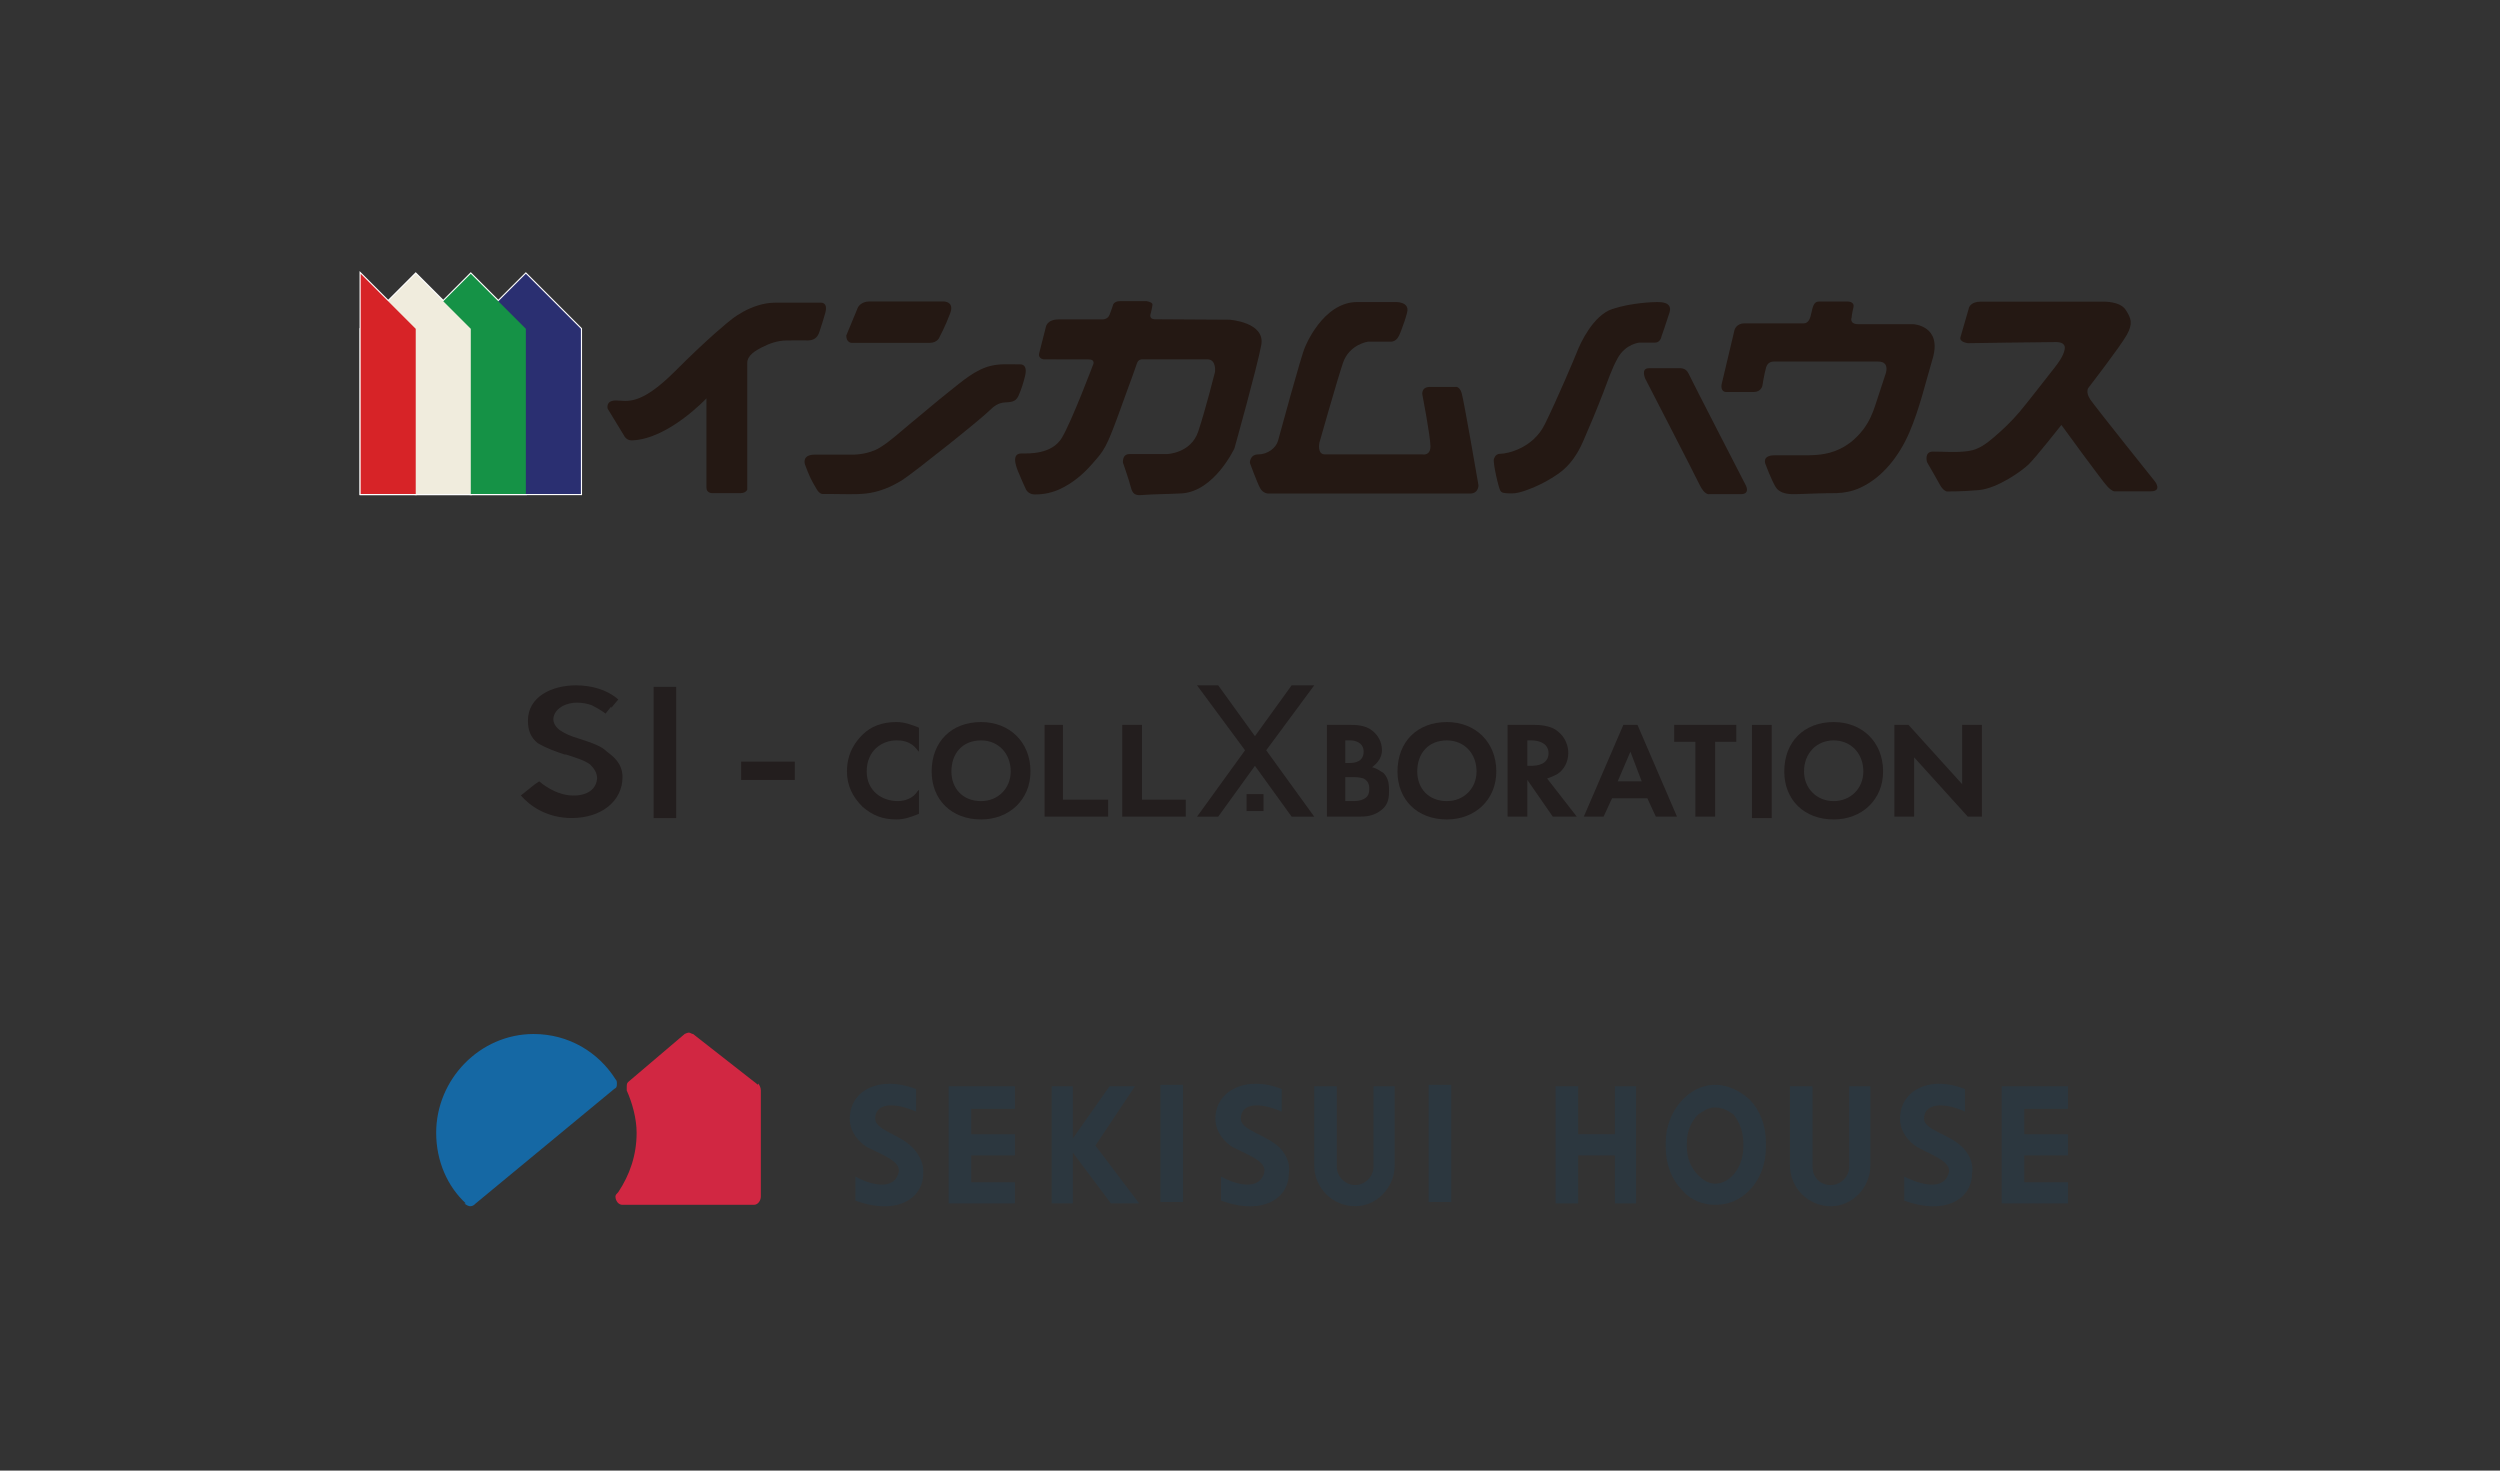<?xml version="1.0" encoding="UTF-8" standalone="no"?>
<!DOCTYPE svg PUBLIC "-//W3C//DTD SVG 1.1//EN" "http://www.w3.org/Graphics/SVG/1.1/DTD/svg11.dtd">
<svg width="100%" height="100%" viewBox="0 0 612 360" version="1.1" xmlns="http://www.w3.org/2000/svg" xmlns:xlink="http://www.w3.org/1999/xlink" xml:space="preserve" xmlns:serif="http://www.serif.com/" style="fill-rule:evenodd;clip-rule:evenodd;">
    <rect x="0" y="0" width="612" height="360" fill="#333333" stroke="none"/>
    <g id="ベタ">
    </g>
    <g id="タイトル" transform="matrix(1,0,0,1,81,-320)">
        <g transform="matrix(2.297,0,0,2.297,73.658,406.851)">
            <path d="M0,9.122C3.864,9.017 7.957,4.645 7.957,4.645L7.957,14.16C7.957,14.742 8.54,14.742 8.54,14.742L11.624,14.742C12.144,14.742 12.308,14.384 12.308,14.384L12.308,0.876C12.308,0.036 13.226,-0.462 13.857,-0.79C14.676,-1.213 15.537,-1.509 16.467,-1.526C17.223,-1.541 17.98,-1.529 18.738,-1.529C19.376,-1.529 19.781,-1.794 19.983,-2.405C20.209,-3.084 20.431,-3.764 20.621,-4.453C20.944,-5.62 20.166,-5.554 20.166,-5.554L15.294,-5.554C12.633,-5.554 10.422,-3.606 10.422,-3.606C10.422,-3.606 8.343,-1.984 4.579,1.784C0.808,5.55 -0.553,4.869 -1.688,4.869C-2.825,4.869 -2.569,5.745 -2.569,5.745L-0.834,8.597C-0.834,8.597 -0.593,9.141 0,9.122" style="fill:rgb(36,24,19);fill-rule:nonzero;"/>
        </g>
        <g transform="matrix(2.297,0,0,2.297,126.166,395.282)">
            <path d="M0,2.989L1.235,0.002C1.235,0.002 1.527,-0.649 2.501,-0.649L10.198,-0.649C10.198,-0.649 11.596,-0.779 11.075,0.616C10.553,2.015 9.94,3.148 9.94,3.148C9.94,3.148 9.743,3.768 8.867,3.768L0.552,3.768C0.552,3.768 0,3.736 0,2.989" style="fill:rgb(36,24,19);fill-rule:nonzero;"/>
        </g>
        <g transform="matrix(2.297,0,0,2.297,118.925,410.336)">
            <path d="M0,12.812C-0.238,12.421 -0.519,11.91 -0.641,11.66C-0.876,11.172 -1.059,10.681 -1.248,10.172C-1.248,10.172 -1.637,9.124 -0.2,9.124L3.87,9.124C3.87,9.124 5.477,9.15 6.742,8.37C7.856,7.685 8.844,6.744 9.856,5.918C11.323,4.715 12.762,3.474 14.251,2.296C15.541,1.276 16.906,0.066 18.552,-0.338C19.568,-0.586 20.655,-0.495 21.696,-0.495C21.696,-0.495 22.509,-0.578 22.22,0.688C22.046,1.426 21.814,2.168 21.504,2.859C21.197,3.551 20.655,3.52 20.002,3.566C19.363,3.609 18.863,3.977 18.416,4.424C17.41,5.429 10.262,11.113 9.127,11.829C7.933,12.579 6.631,13.12 5.219,13.273C4.02,13.398 2.798,13.315 1.597,13.32C1.284,13.323 0.967,13.323 0.651,13.323C0.393,13.32 0.174,13.102 0,12.812" style="fill:rgb(36,24,19);fill-rule:nonzero;"/>
        </g>
        <g transform="matrix(2.297,0,0,2.297,173.39,428.564)">
            <path d="M0,-9.616L0.713,-12.414C0.713,-12.414 0.811,-13.222 2.079,-13.222L6.687,-13.222C6.687,-13.222 7.289,-13.177 7.499,-13.71C7.709,-14.246 7.857,-14.717 7.857,-14.717C7.857,-14.717 7.92,-15.172 8.633,-15.172L11.428,-15.172C11.428,-15.172 12.078,-15.074 12.078,-14.813C12.078,-14.554 11.849,-13.71 11.849,-13.71C11.849,-13.71 11.752,-13.239 12.323,-13.239C12.891,-13.239 20.291,-13.191 20.291,-13.191C20.291,-13.191 24.12,-12.932 23.669,-10.492C23.213,-8.058 20.812,0.516 20.812,0.516C20.812,0.516 18.668,5.127 15.162,5.321C13.743,5.4 12.299,5.388 10.882,5.5C10.206,5.556 9.938,5.33 9.772,4.672C9.575,3.893 8.928,2.041 8.928,2.041C8.928,2.041 8.828,1.131 9.609,1.131L13.607,1.131C13.607,1.131 16.169,1.064 16.95,-1.274C17.73,-3.609 18.735,-7.605 18.735,-7.605C18.735,-7.605 18.929,-8.967 17.923,-8.967L10.943,-8.967C10.943,-8.967 10.569,-8.985 10.422,-8.546C10.115,-7.628 9.772,-6.713 9.435,-5.804C8.907,-4.383 8.421,-2.943 7.865,-1.532C7.547,-0.727 7.222,0.103 6.746,0.828C6.431,1.302 6.042,1.726 5.668,2.156C4.711,3.262 3.582,4.215 2.252,4.841C1.459,5.218 0.545,5.428 -0.336,5.428C-0.336,5.428 -1.089,5.525 -1.409,4.892C-1.64,4.427 -1.837,3.942 -2.041,3.466C-2.255,2.965 -3.184,1.064 -1.895,1.064C-1.116,1.064 1.369,1.188 2.441,-0.638C3.513,-2.468 5.778,-8.479 5.778,-8.479C5.778,-8.479 5.949,-8.957 5.302,-8.957C4.658,-8.957 0.443,-8.967 0.443,-8.967C0.443,-8.967 -0.141,-9.066 0,-9.616" style="fill:rgb(36,24,19);fill-rule:nonzero;"/>
        </g>
        <g transform="matrix(2.297,0,0,2.297,238.473,429.64)">
            <path d="M0,-10.739C0,-10.739 1.884,-15.542 5.557,-15.542L9.648,-15.542C9.648,-15.542 11.173,-15.608 10.881,-14.436C10.723,-13.809 10.503,-13.187 10.273,-12.58C10.065,-12.032 9.843,-11.318 9.128,-11.318L6.723,-11.318C6.723,-11.318 4.709,-11.063 4.028,-9.015C3.347,-6.969 1.527,-0.538 1.527,-0.538C1.527,-0.538 1.268,0.693 2.113,0.693L12.503,0.693C12.503,0.693 13.365,0.891 13.365,-0.165C13.365,-1.221 12.503,-5.669 12.503,-5.669C12.503,-5.669 12.342,-6.497 13.332,-6.497L16.043,-6.497C16.043,-6.497 16.449,-6.596 16.686,-5.861C16.922,-5.118 18.482,3.975 18.482,3.975C18.482,3.975 18.514,4.869 17.587,4.869L-3.927,4.869C-3.927,4.869 -4.49,4.861 -4.802,4.263C-5.119,3.676 -5.878,1.603 -5.878,1.603C-5.878,1.603 -5.907,0.693 -4.967,0.693C-4.025,0.693 -3.116,0.047 -2.887,-0.732C-2.661,-1.512 -0.412,-9.873 0,-10.739" style="fill:rgb(36,24,19);fill-rule:nonzero;"/>
        </g>
        <g transform="matrix(2.297,0,0,2.297,286.317,394.55)">
            <path d="M0,19.866C-0.185,19.623 -0.839,16.829 -0.696,16.434C-0.58,16.119 -0.373,15.905 -0.016,15.905C0.732,15.905 3.462,15.325 4.727,12.758C5.995,10.194 7.911,5.677 8.203,4.93C8.493,4.186 9.861,1.163 11.905,0.483C13.952,-0.199 16.29,-0.264 16.714,-0.264C17.133,-0.264 18.368,-0.264 18.009,0.87C17.653,2.011 17.166,3.372 17.166,3.372C17.166,3.372 17.068,4.055 16.483,4.055L14.828,4.055C14.828,4.055 13.35,4.168 12.491,5.712C11.848,6.862 11.42,8.183 10.945,9.412C10.275,11.146 9.563,12.856 8.816,14.563C8.239,15.888 7.454,17.097 6.279,17.95C5.208,18.721 3.954,19.371 2.712,19.805C2.251,19.968 1.715,20.13 1.221,20.13C0.918,20.13 0.609,20.123 0.313,20.064C0.176,20.038 0.077,19.968 0,19.866" style="fill:rgb(36,24,19);fill-rule:nonzero;"/>
        </g>
        <g transform="matrix(2.297,0,0,2.297,322.609,441.168)">
            <path d="M0,-13.507L3.342,-13.507C3.342,-13.507 3.96,-13.568 4.241,-12.945C4.521,-12.323 10.353,-1.012 10.353,-1.012C10.353,-1.012 10.843,-0.086 9.817,-0.086L6.456,-0.086C6.456,-0.086 5.968,0.061 5.409,-1.11C4.849,-2.278 -0.365,-12.383 -0.365,-12.383C-0.365,-12.383 -0.873,-13.507 0,-13.507" style="fill:rgb(36,24,19);fill-rule:nonzero;"/>
        </g>
        <g transform="matrix(2.297,0,0,2.297,340.502,420.898)">
            <path d="M0,-3.059L1.354,-8.769C1.354,-8.769 1.542,-9.46 2.396,-9.46L8.697,-9.46C9.877,-9.46 9.266,-11.789 10.332,-11.789L13.395,-11.789C13.395,-11.789 14.182,-11.82 14.024,-11.161C13.867,-10.498 13.833,-10.089 13.833,-10.089C13.833,-10.089 13.551,-9.378 14.546,-9.378L20.392,-9.378C20.392,-9.378 23.508,-9.238 22.47,-5.71C21.698,-3.1 21.064,-0.343 19.986,2.163C18.935,4.603 17.162,6.976 14.688,8.084C13.924,8.43 13.068,8.602 12.226,8.629C10.827,8.629 9.419,8.686 8.015,8.735C7.235,8.761 6.202,8.744 5.722,7.953C5.283,7.229 4.664,5.574 4.664,5.574C4.664,5.574 4.19,4.595 5.64,4.595L7.944,4.595C9.366,4.595 10.661,4.655 12.003,4.161C13.259,3.699 14.227,2.93 15.049,1.874C15.65,1.098 16.057,0.2 16.354,-0.732L17.43,-4.007C17.43,-4.007 17.998,-5.393 16.671,-5.393L5.515,-5.393C5.515,-5.393 4.914,-5.423 4.728,-4.795C4.536,-4.164 4.315,-2.778 4.315,-2.778C4.315,-2.778 4.16,-2.148 3.401,-2.148L0.441,-2.148C0.441,-2.148 -0.217,-2.154 0,-3.059" style="fill:rgb(36,24,19);fill-rule:nonzero;"/>
        </g>
        <g transform="matrix(2.297,0,0,2.297,398.921,431.588)">
            <path d="M0,-12.642L0.921,-15.823C0.921,-15.823 1.115,-16.43 2.132,-16.43L15.244,-16.43C15.244,-16.43 16.996,-16.49 17.603,-15.567C18.204,-14.645 18.4,-14.103 17.729,-12.893C17.06,-11.684 13.621,-7.229 13.621,-7.229C13.621,-7.229 13.304,-6.783 13.845,-5.989C14.386,-5.192 20.752,2.763 20.752,2.763C20.752,2.763 21.515,3.783 20.273,3.783L16.453,3.783C16.453,3.783 16.233,3.848 15.694,3.306C15.152,2.763 10.757,-3.29 10.757,-3.29C10.757,-3.29 8.048,0.136 7.318,0.859C6.59,1.59 3.931,3.491 1.925,3.655C-0.081,3.823 -1.464,3.798 -1.464,3.798C-1.464,3.798 -1.846,3.729 -2.205,3.057C-2.564,2.39 -3.564,0.673 -3.564,0.673C-3.564,0.673 -3.897,-0.451 -2.943,-0.451C-1.667,-0.451 -0.377,-0.325 0.895,-0.519C1.98,-0.688 2.777,-1.31 3.582,-1.997C4.517,-2.783 5.453,-3.696 6.249,-4.624C7.054,-5.571 9.462,-8.68 9.911,-9.243C10.374,-9.832 10.926,-10.544 11.097,-11.292C11.244,-11.928 10.764,-12.124 10.185,-12.124C8.516,-12.124 0.803,-12.004 0.803,-12.004C0.803,-12.004 -0.152,-12.113 0,-12.642" style="fill:rgb(36,24,19);fill-rule:nonzero;"/>
        </g>
        <g transform="matrix(2.297,0,0,2.297,47.728,440.93)">
            <path d="M0,-23.473L-5.868,-17.605L-5.868,0L5.868,0L5.868,-17.605L0,-23.473Z" style="fill:rgb(42,47,113);fill-rule:nonzero;stroke:white;stroke-width:0.24px;"/>
        </g>
        <g transform="matrix(2.297,0,0,2.297,34.249,440.93)">
            <path d="M0,-23.473L-5.868,-17.605L-5.868,0L5.868,0L5.868,-17.605L0,-23.473Z" style="fill:rgb(21,146,70);fill-rule:nonzero;stroke:white;stroke-width:0.24px;"/>
        </g>
        <g transform="matrix(2.297,0,0,2.297,20.771,440.93)">
            <path d="M0,-23.473L-5.868,-17.605L-5.868,0L5.868,0L5.868,-17.605L0,-23.473Z" style="fill:rgb(240,236,221);fill-rule:nonzero;stroke:white;stroke-width:0.24px;"/>
        </g>
        <g transform="matrix(-2.297,0,0,2.297,7.293,387.018)">
            <path d="M-5.868,23.473L0,23.473L0,0L-5.868,5.868L-5.868,23.473Z" style="fill:rgb(215,35,39);fill-rule:nonzero;stroke:white;stroke-width:0.24px;"/>
        </g>
        <g transform="matrix(2.297,0,0,2.297,47.728,440.93)">
            <path d="M0,-23.473L-5.868,-17.605L-5.868,0L5.868,0L5.868,-17.605L0,-23.473Z" style="fill:rgb(42,47,113);fill-rule:nonzero;"/>
        </g>
        <g transform="matrix(2.297,0,0,2.297,34.249,440.93)">
            <path d="M0,-23.473L-5.868,-17.605L-5.868,0L5.868,0L5.868,-17.605L0,-23.473Z" style="fill:rgb(21,146,70);fill-rule:nonzero;"/>
        </g>
        <g transform="matrix(2.297,0,0,2.297,20.771,440.93)">
            <path d="M0,-23.473L-5.868,-17.605L-5.868,0L5.868,0L5.868,-17.605L0,-23.473Z" style="fill:rgb(240,236,221);fill-rule:nonzero;"/>
        </g>
        <g transform="matrix(-2.297,0,0,2.297,7.293,387.018)">
            <path d="M-5.868,23.473L0,23.473L0,0L-5.868,5.868L-5.868,23.473Z" style="fill:rgb(215,35,39);fill-rule:nonzero;"/>
        </g>
        <g transform="matrix(2.297,0,0,2.297,249.358,510.58)">
            <path d="M0,-1.655L-0.451,-1.655L-0.451,-4.062L0.15,-4.062C0.451,-4.062 1.505,-3.912 1.505,-2.859C1.505,-1.805 0.602,-1.655 0,-1.655M-0.451,-0.15L0.301,-0.15C0.602,-0.15 1.053,-0.15 1.505,0C2.106,0.301 2.106,0.903 2.106,1.053C2.106,1.354 2.106,1.805 1.655,2.106C1.204,2.407 0.602,2.407 0.301,2.407L-0.451,2.407L-0.451,-0.15ZM2.407,-1.204C3.009,-1.655 3.46,-2.257 3.46,-3.009C3.46,-3.912 3.009,-4.664 2.407,-5.115C1.655,-5.717 0.602,-5.717 0,-5.717L-2.407,-5.717L-2.407,4.062L0.903,4.062C1.655,4.062 2.558,4.062 3.46,3.31C4.213,2.708 4.213,1.805 4.213,1.354C4.213,0.752 4.213,0 3.611,-0.602C3.31,-0.752 3.009,-1.053 2.407,-1.204" style="fill:rgb(35,30,30);fill-rule:nonzero;"/>
        </g>
        <g transform="matrix(2.297,0,0,2.297,273.201,501.251)">
            <path d="M0,6.469C-1.956,6.469 -3.16,5.115 -3.16,3.309C-3.16,1.354 -1.956,-0.001 0,-0.001C1.805,-0.001 3.16,1.354 3.16,3.309C3.16,5.115 1.805,6.469 0,6.469M0,-1.956C-3.16,-1.956 -5.266,0.15 -5.266,3.309C-5.266,6.319 -3.16,8.425 0,8.425C3.009,8.425 5.266,6.319 5.266,3.309C5.266,0.15 3.009,-1.956 0,-1.956" style="fill:rgb(35,30,30);fill-rule:nonzero;"/>
        </g>
        <g transform="matrix(2.297,0,0,2.297,298.082,512.998)">
            <path d="M0,-3.761C0,-2.557 -1.204,-2.407 -1.805,-2.407L-2.257,-2.407L-2.257,-5.115L-1.805,-5.115C-1.053,-5.115 0,-4.814 0,-3.761M0.903,-1.504C1.655,-1.956 2.106,-2.858 2.106,-3.761C2.106,-4.513 1.805,-5.416 1.053,-6.018C0.752,-6.319 0,-6.77 -1.505,-6.77L-4.363,-6.77L-4.363,3.009L-2.257,3.009L-2.257,-0.902L0.451,3.009L3.009,3.009L-0.15,-1.053C0.301,-1.203 0.602,-1.354 0.903,-1.504" style="fill:rgb(35,30,30);fill-rule:nonzero;"/>
        </g>
        <g transform="matrix(2.297,0,0,2.297,320.889,506.087)">
            <path d="M0,2.257L-2.558,2.257L-1.204,-0.903L0,2.257ZM-0.451,-3.761L-1.956,-3.761L-6.169,6.018L-6.319,6.018L-4.062,6.018L-3.16,4.062L0.602,4.062L1.505,6.018L3.761,6.018L-0.451,-3.761Z" style="fill:rgb(35,30,30);fill-rule:nonzero;"/>
        </g>
        <g transform="matrix(2.297,0,0,2.297,328.837,515.764)">
            <path d="M0,-6.169L2.257,-6.169L2.257,1.805L4.363,1.805L4.363,-6.169L6.62,-6.169L6.62,-7.974L0,-7.974L0,-6.169Z" style="fill:rgb(35,30,30);fill-rule:nonzero;"/>
        </g>
        <g transform="matrix(2.297,0,0,2.297,-81,337.704)">
            <rect x="186.714" y="69.551" width="2.106" height="9.93" style="fill:rgb(35,30,30);"/>
        </g>
        <g transform="matrix(2.297,0,0,2.297,367.886,501.251)">
            <path d="M0,6.469C-1.805,6.469 -3.16,5.115 -3.16,3.309C-3.16,1.354 -1.805,-0.001 0,-0.001C1.805,-0.001 3.16,1.354 3.16,3.309C3.16,5.115 1.805,6.469 0,6.469M0,-1.956C-3.16,-1.956 -5.266,0.15 -5.266,3.309C-5.266,6.319 -3.16,8.425 0,8.425C3.009,8.425 5.266,6.319 5.266,3.309C5.266,0.15 3.009,-1.956 0,-1.956" style="fill:rgb(35,30,30);fill-rule:nonzero;"/>
        </g>
        <g transform="matrix(2.297,0,0,2.297,399.332,519.911)">
            <path d="M0,-9.78L0,-3.461L-5.717,-9.78L-7.222,-9.78L-7.222,0L-5.115,0L-5.115,-6.32L0.602,0L2.106,0L2.106,-9.78L0,-9.78Z" style="fill:rgb(35,30,30);fill-rule:nonzero;"/>
        </g>
        <g transform="matrix(2.297,0,0,2.297,-81,352.906)">
            <rect x="132.851" y="70.304" width="1.805" height="1.805" style="fill:rgb(35,30,30);"/>
        </g>
        <g transform="matrix(2.297,0,0,2.297,138.431,520.6)">
            <path d="M0,-10.381C-1.505,-10.381 -2.708,-9.93 -3.611,-9.027C-4.213,-8.425 -5.266,-7.221 -5.266,-5.115C-5.266,-3.611 -4.664,-2.407 -3.611,-1.354C-2.558,-0.451 -1.505,0 0,0C0.903,0 1.655,-0.301 2.407,-0.601L2.407,-3.159L2.257,-3.009C1.805,-2.256 0.903,-1.956 0.15,-1.956C-1.505,-1.956 -3.16,-3.009 -3.16,-5.115C-3.16,-7.372 -1.505,-8.425 0,-8.425C0.451,-8.425 1.505,-8.425 2.257,-7.372L2.407,-7.221L2.407,-9.779C1.655,-10.08 0.903,-10.381 0,-10.381" style="fill:rgb(35,30,30);fill-rule:nonzero;"/>
        </g>
        <g transform="matrix(2.297,0,0,2.297,166.422,508.505)">
            <path d="M0,0.151C0,1.956 -1.354,3.311 -3.16,3.311C-5.115,3.311 -6.319,1.956 -6.319,0.151C-6.319,-1.805 -5.115,-3.159 -3.16,-3.159C-1.354,-3.159 0,-1.805 0,0.151M-3.16,-5.115C-6.319,-5.115 -8.426,-3.009 -8.426,0.151C-8.426,3.16 -6.319,5.266 -3.16,5.266C-0.15,5.266 2.106,3.16 2.106,0.151C2.106,-3.009 -0.15,-5.115 -3.16,-5.115" style="fill:rgb(35,30,30);fill-rule:nonzero;"/>
        </g>
        <g transform="matrix(2.297,0,0,2.297,202.361,501.594)">
            <path d="M3.009,6.169L-1.655,6.169L-1.655,-1.805L-3.761,-1.805L-3.761,7.974L3.009,7.974L3.009,6.169Z" style="fill:rgb(35,30,30);fill-rule:nonzero;"/>
        </g>
        <g transform="matrix(2.297,0,0,2.297,183.354,501.594)">
            <path d="M3.009,6.169L-1.805,6.169L-1.805,-1.805L-3.761,-1.805L-3.761,7.974L3.009,7.974L3.009,6.169Z" style="fill:rgb(35,30,30);fill-rule:nonzero;"/>
        </g>
        <g transform="matrix(2.297,0,0,2.297,-81,328.374)">
            <rect x="69.66" y="69.551" width="2.407" height="13.992" style="fill:rgb(35,30,30);"/>
        </g>
        <g transform="matrix(2.297,0,0,2.297,212.036,487.773)">
            <path d="M0,13.992L2.257,13.992L6.169,8.576L10.08,13.992L12.488,13.992L7.372,6.921L12.488,0L10.08,0L6.169,5.416L2.257,0L0,0L5.115,6.921L0,13.992Z" style="fill:rgb(35,30,30);fill-rule:nonzero;"/>
        </g>
        <g transform="matrix(2.297,0,0,2.297,-81,337.359)">
            <rect x="78.988" y="73.613" width="5.717" height="1.956" style="fill:rgb(35,30,30);"/>
        </g>
        <g transform="matrix(2.297,0,0,2.297,67.59,504.014)">
            <path d="M0,0C-0.602,-0.602 -1.505,-0.903 -2.859,-1.354C-3.912,-1.655 -4.514,-1.956 -4.965,-2.257C-5.416,-2.558 -5.717,-3.009 -5.717,-3.46C-5.717,-3.761 -5.567,-4.363 -4.815,-4.815C-3.761,-5.416 -2.558,-5.266 -1.655,-4.965C-1.354,-4.815 -0.752,-4.514 -0.15,-4.062L0.451,-4.815L0.451,-4.664L1.204,-5.567C0,-6.62 -1.655,-7.071 -3.31,-7.071C-5.868,-7.071 -8.425,-5.868 -8.425,-3.31C-8.425,-2.257 -8.125,-1.505 -7.372,-0.903C-6.319,-0.301 -5.416,0 -4.514,0.301L-4.363,0.301C-3.46,0.602 -2.407,0.903 -1.805,1.354C-1.354,1.805 -1.053,2.257 -1.053,2.859C-1.204,4.664 -3.31,4.664 -3.31,4.664C-5.416,4.815 -7.222,3.16 -7.222,3.16L-7.673,3.46L-9.178,4.664C-8.275,5.717 -6.47,7.071 -3.761,7.071C-0.602,7.071 1.655,5.266 1.655,2.708C1.655,1.204 0.602,0.451 0,0" style="fill:rgb(35,30,30);fill-rule:nonzero;"/>
        </g>
        <g transform="matrix(2.297,0,0,2.297,-81,519.817)">
            <path d="M152.259,28.627L154.666,28.627L154.666,41.115L152.259,41.115L152.259,28.627ZM123.673,28.627L126.08,28.627L126.08,41.115L123.673,41.115L123.673,28.627Z" style="fill:rgb(44,55,63);"/>
        </g>
        <g transform="matrix(2.297,0,0,2.297,167.459,609.065)">
            <path d="M0,-7.673L0,-10.08L-7.071,-10.08L-7.071,2.407L0,2.407L0,0.151L-4.664,0.151L-4.664,-2.708L0,-2.708L0,-4.965L-4.664,-4.965L-4.664,-7.673L0,-7.673Z" style="fill:rgb(44,55,63);fill-rule:nonzero;"/>
        </g>
        <g transform="matrix(2.297,0,0,2.297,425.25,609.065)">
            <path d="M0,-7.673L0,-10.08L-7.071,-10.08L-7.071,2.407L0,2.407L0,0.151L-4.664,0.151L-4.664,-2.708L0,-2.708L0,-4.965L-4.664,-4.965L-4.664,-7.673L0,-7.673Z" style="fill:rgb(44,55,63);fill-rule:nonzero;"/>
        </g>
        <g transform="matrix(2.297,0,0,2.297,314.324,614.595)">
            <path d="M0,-12.488L0,-7.373L-3.912,-7.373L-3.912,-12.488L-6.319,-12.488L-6.319,0L-3.912,0L-3.912,-5.116L0,-5.116L0,0L2.257,0L2.257,-12.488L0,-12.488Z" style="fill:rgb(44,55,63);fill-rule:nonzero;"/>
        </g>
        <g transform="matrix(2.297,0,0,2.297,187.156,600.082)">
            <path d="M0,0.15L4.213,-6.169L1.505,-6.169L-2.407,-0.602L-2.407,-6.169L-4.664,-6.169L-4.664,6.319L-2.407,6.319L-2.407,0.902L1.655,6.319L4.664,6.319L0,0.15Z" style="fill:rgb(44,55,63);fill-rule:nonzero;"/>
        </g>
        <g transform="matrix(2.297,0,0,2.297,143.269,614.248)">
            <path d="M0,-12.036C-3.912,-13.541 -7.071,-11.886 -7.071,-8.876C-7.071,-6.921 -5.266,-5.867 -5.266,-5.867C-3.16,-4.814 -1.354,-4.212 -1.956,-2.858C-2.708,-1.053 -5.416,-2.106 -6.47,-2.708L-6.47,-0.15C-1.956,1.505 0.752,-0.451 0.752,-3.009C0.903,-4.664 -0.451,-5.867 -0.451,-5.867C-1.805,-7.221 -4.363,-7.673 -4.363,-8.876C-4.363,-10.532 -2.407,-10.682 0,-9.629L0,-12.036Z" style="fill:rgb(44,55,63);fill-rule:nonzero;"/>
        </g>
        <g transform="matrix(2.297,0,0,2.297,232.77,614.248)">
            <path d="M0,-12.036C-3.761,-13.541 -7.071,-11.886 -7.071,-8.876C-7.071,-6.921 -5.266,-5.867 -5.266,-5.867C-3.16,-4.814 -1.354,-4.212 -1.956,-2.858C-2.708,-1.053 -5.416,-2.106 -6.47,-2.708L-6.47,-0.15C-1.956,1.505 0.752,-0.451 0.752,-3.009C1.053,-4.664 -0.301,-5.867 -0.301,-5.867C-1.805,-7.221 -4.363,-7.673 -4.363,-8.876C-4.363,-10.532 -2.407,-10.682 0,-9.629L0,-12.036Z" style="fill:rgb(44,55,63);fill-rule:nonzero;"/>
        </g>
        <g transform="matrix(2.297,0,0,2.297,399.332,600.081)">
            <path d="M0,0.301C-1.354,-1.053 -4.062,-1.504 -4.062,-2.708C-4.062,-4.363 -1.956,-4.514 0.301,-3.46L0.301,-5.868C-3.46,-7.372 -6.62,-5.717 -6.62,-2.708C-6.62,-0.752 -4.815,0.301 -4.815,0.301C-2.859,1.354 -0.903,1.956 -1.505,3.31C-2.257,5.116 -4.965,4.062 -6.169,3.461L-6.169,6.018C-1.655,7.673 1.053,5.717 1.053,3.16C1.354,1.505 0,0.301 0,0.301" style="fill:rgb(44,55,63);fill-rule:nonzero;"/>
        </g>
        <g transform="matrix(2.297,0,0,2.297,345.77,599.736)">
            <path d="M0,0.451C0,2.557 -1.354,4.363 -3.009,4.363C-3.761,4.363 -4.363,3.911 -4.815,3.46C-5.567,2.708 -6.018,1.655 -6.018,0.451L-6.018,-0C-6.018,-1.204 -5.567,-2.257 -4.815,-3.009C-4.363,-3.31 -3.761,-3.762 -3.009,-3.762C-2.106,-3.762 -1.505,-3.31 -1.053,-3.009C-0.451,-2.257 0,-1.204 0,-0L0,0.451ZM0.602,-4.664C-0.451,-5.567 -1.655,-6.169 -3.009,-6.169C-5.868,-6.169 -8.275,-3.31 -8.275,-0L-8.275,0.451C-8.275,2.256 -7.673,3.911 -6.47,5.115C-5.567,6.168 -4.213,6.62 -3.009,6.62C-1.655,6.62 -0.451,6.168 0.602,5.115C1.805,3.911 2.407,2.256 2.407,0.451L2.407,-0C2.407,-1.806 1.805,-3.461 0.602,-4.664" style="fill:rgb(44,55,63);fill-rule:nonzero;"/>
        </g>
        <g transform="matrix(2.297,0,0,2.297,371.687,615.287)">
            <path d="M0,-12.789L0,-4.213C0,-3.16 -0.903,-2.257 -1.956,-2.257C-3.16,-2.257 -3.912,-3.16 -3.912,-4.213L-3.912,-12.789L-6.319,-12.789L-6.319,-4.364C-6.319,-1.956 -4.363,0 -1.956,0C0.301,0 2.257,-1.956 2.257,-4.364L2.257,-12.789L0,-12.789Z" style="fill:rgb(44,55,63);fill-rule:nonzero;"/>
        </g>
        <g transform="matrix(2.297,0,0,2.297,255.232,615.287)">
            <path d="M0,-12.789L0,-4.213C0,-3.16 -0.903,-2.257 -1.956,-2.257C-3.009,-2.257 -3.912,-3.16 -3.912,-4.213L-3.912,-12.789L-6.319,-12.789L-6.319,-4.364C-6.319,-1.956 -4.363,0 -1.956,0C0.301,0 2.257,-1.956 2.257,-4.364L2.257,-12.789L0,-12.789Z" style="fill:rgb(44,55,63);fill-rule:nonzero;"/>
        </g>
        <g transform="matrix(2.297,0,0,2.297,35.453,573.817)">
            <path d="M0,17.754C-0.15,17.904 -0.301,18.055 -0.602,18.055C-0.752,18.055 -1.053,17.904 -1.204,17.754L-1.053,17.754C-3.009,15.949 -4.213,13.24 -4.213,10.231C-4.213,4.514 0.451,-0.301 6.169,-0.301C9.93,-0.301 13.09,1.655 14.895,4.514C15.046,4.664 15.046,4.815 15.046,4.965C15.046,5.266 15.046,5.417 14.745,5.567L0,17.754Z" style="fill:rgb(21,104,164);fill-rule:nonzero;"/>
        </g>
        <g transform="matrix(2.297,0,0,2.297,105.257,574.509)">
            <path d="M0,16.851L0,5.416C0,5.115 -0.15,4.815 -0.301,4.664L-0.301,4.815L-7.222,-0.602C-7.372,-0.602 -7.523,-0.752 -7.673,-0.752C-7.824,-0.752 -8.125,-0.602 -8.125,-0.602L-14.143,4.514C-14.293,4.664 -14.293,4.815 -14.293,5.115L-14.293,5.567L-14.293,5.416C-13.691,6.77 -13.24,8.426 -13.24,9.93C-13.24,12.337 -13.992,14.444 -15.196,16.249C-15.346,16.4 -15.497,16.55 -15.497,16.701C-15.497,17.152 -15.196,17.603 -14.745,17.603L-0.752,17.603C-0.301,17.603 0,17.152 0,16.701L0,16.851Z" style="fill:rgb(209,39,66);fill-rule:nonzero;"/>
        </g>
    </g>
</svg>
